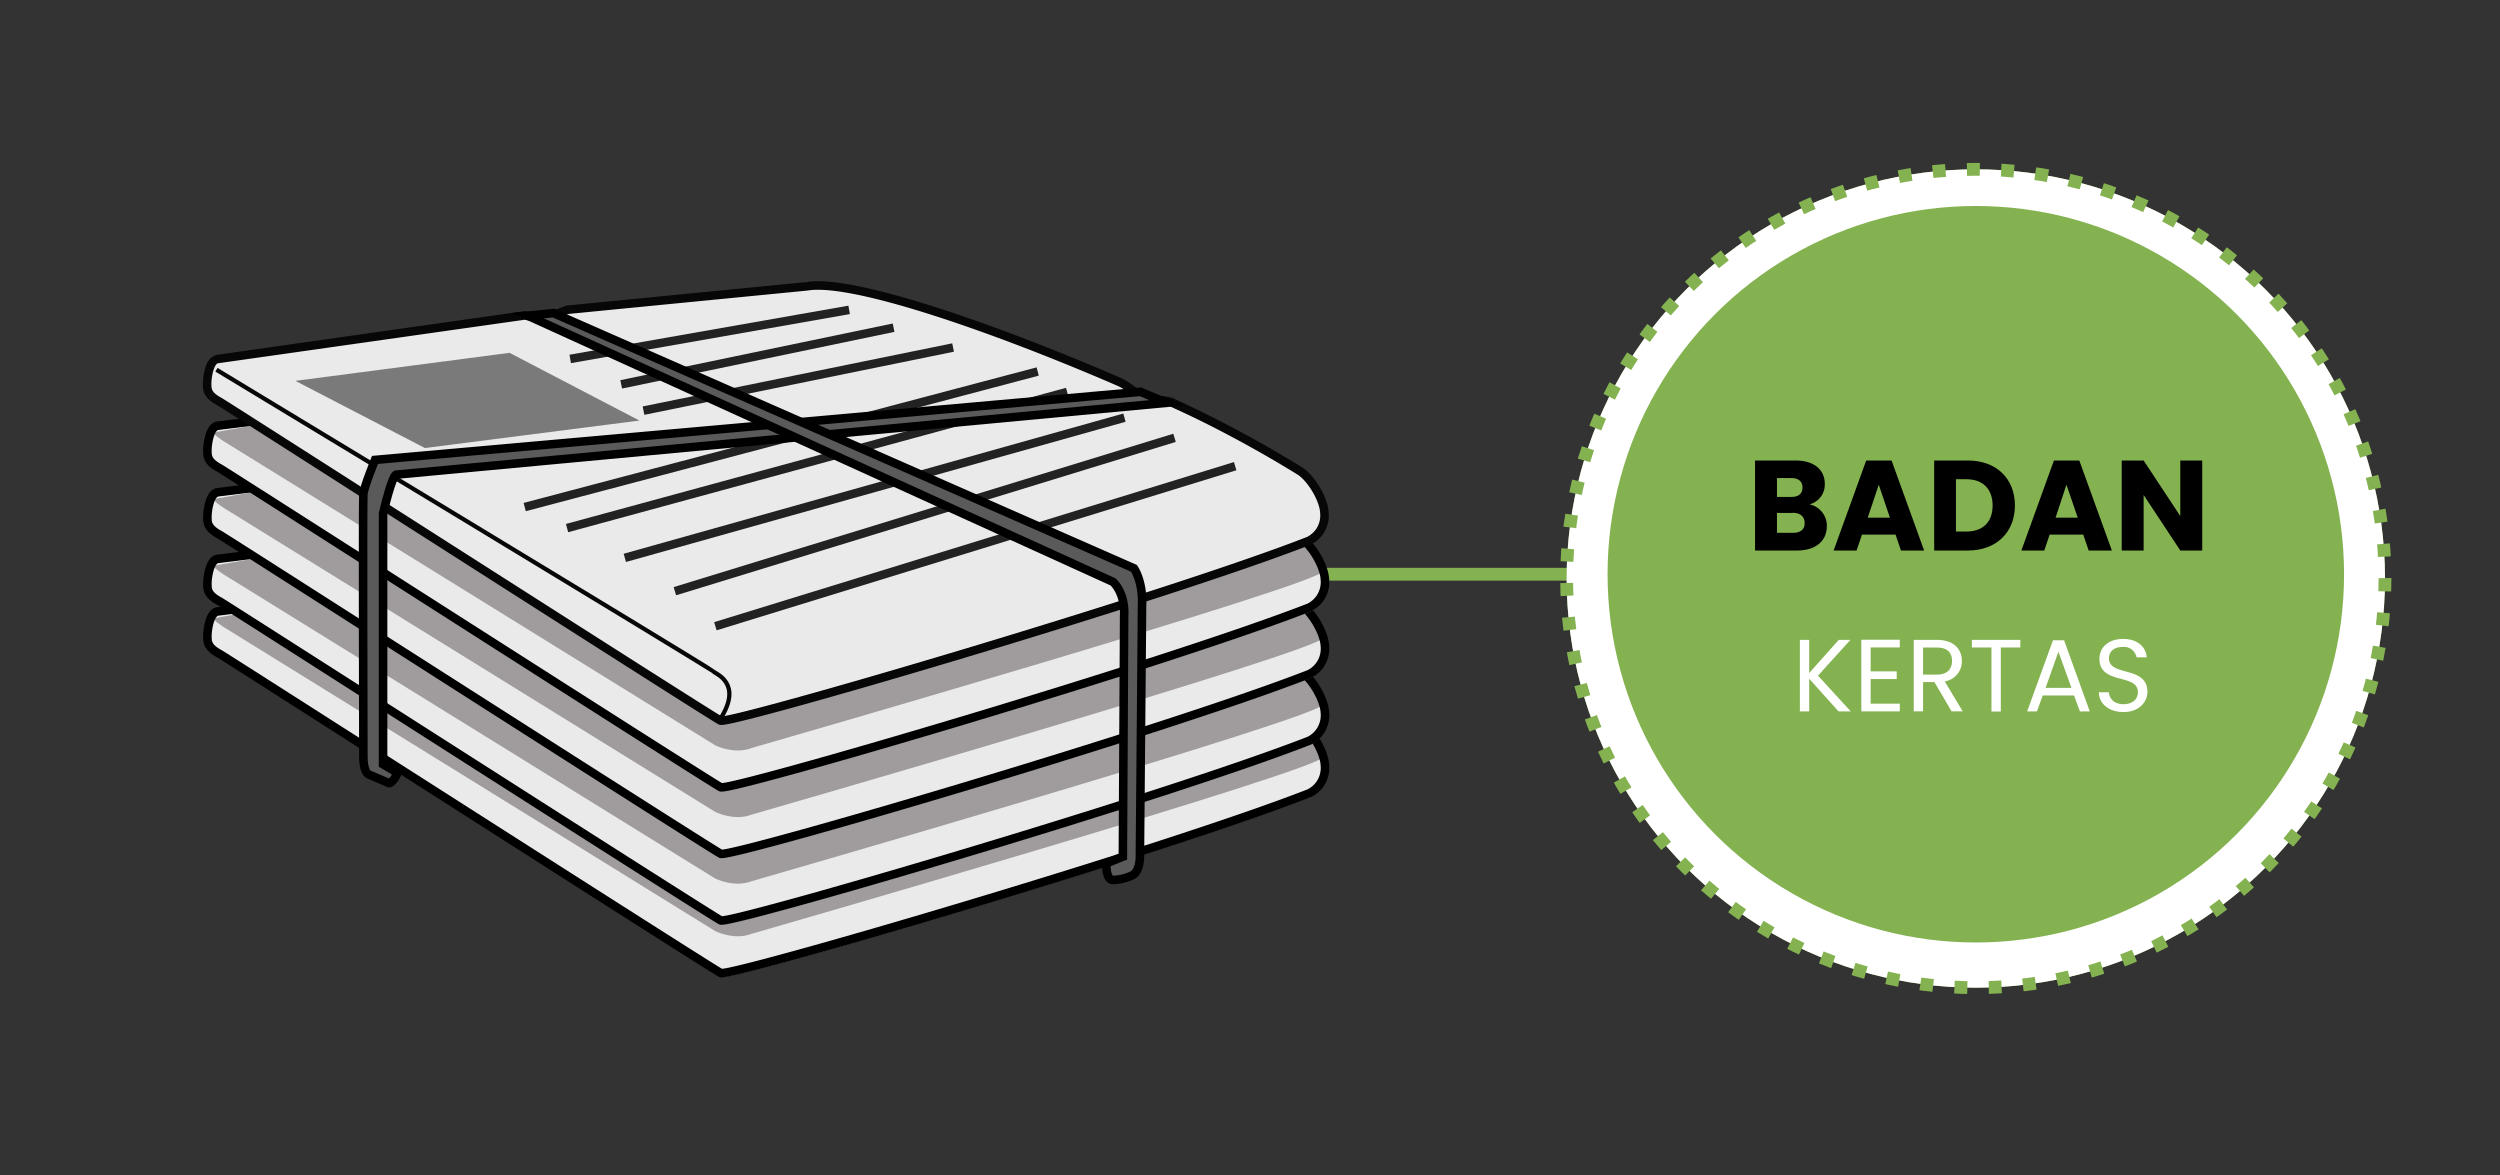 <svg xmlns="http://www.w3.org/2000/svg" viewBox="0 0 585 275"><rect x="0" y="0" width="585" height="275" fill="#333333" stroke="none"/><defs><style>.cls-1,.cls-10,.cls-4,.cls-7,.cls-8,.cls-9{fill:none;stroke-miterlimit:10;}.cls-1,.cls-4{stroke:#84b250;stroke-width:3px;}.cls-2{fill:#84b250;}.cls-3{fill:#fff;}.cls-4{stroke-dasharray:3.01 5.01;}.cls-5{fill:#eaeaea;}.cls-6{fill:#a09c9d;}.cls-7{stroke:#000;}.cls-10,.cls-7,.cls-8{stroke-width:2px;}.cls-8,.cls-9{stroke:#070707;}.cls-10{stroke:#222;}.cls-11{fill:#7a7a7a;}.cls-12{fill:#5a5a5a;}</style></defs><g id="Layer_61" data-name="Layer 61"><line class="cls-1" x1="262" y1="134.37" x2="371.09" y2="134.37"/><circle class="cls-2" cx="462.34" cy="135.37" r="95.75"/><circle class="cls-3" cx="462.34" cy="135.37" r="95.75"/><circle class="cls-4" cx="462.34" cy="135.37" r="95.75"/><circle class="cls-2" cx="462.34" cy="134.37" r="86.17"/><path d="M420.49,128.82h-9.81V107.76h9.48c4.29,0,6.84,2.13,6.84,5.46a4.78,4.78,0,0,1-3.57,4.8,5.11,5.11,0,0,1,4.05,5.07C427.48,126.57,424.93,128.82,420.49,128.82Zm-1.32-16.95h-3.36v4.41h3.36c1.68,0,2.61-.75,2.61-2.19S420.85,111.87,419.17,111.87Zm.36,8.16h-3.72v4.65h3.78c1.71,0,2.7-.78,2.7-2.28S421.24,120,419.53,120Z"/><path d="M443.56,125.1H435.7l-1.26,3.72h-5.37l7.62-21.06h5.94l7.62,21.06h-5.43Zm-3.93-11.67-2.58,7.71h5.19Z"/><path d="M471.49,118.29c0,6.24-4.32,10.53-11,10.53h-7.89V107.76h7.89C467.17,107.76,471.49,112,471.49,118.29Zm-11.37,6.09c3.87,0,6.15-2.22,6.15-6.09s-2.28-6.15-6.15-6.15h-2.43v12.24Z"/><path d="M487.48,125.1h-7.86l-1.26,3.72H473l7.62-21.06h5.94l7.62,21.06h-5.43Zm-3.93-11.67L481,121.14h5.19Z"/><path d="M515.32,107.76v21.06h-5.13l-8.58-13v13h-5.13V107.76h5.13l8.58,13v-13Z"/><path class="cls-3" d="M423.35,158.82v7.64h-2.18V149.73h2.18v7.75l6.92-7.75H433l-7.59,8.37,7.66,8.36h-2.86Z"/><path class="cls-3" d="M444.55,151.5h-6.82v5.6h6.1v1.8h-6.1v5.76h6.82v1.8h-9V149.7h9Z"/><path class="cls-3" d="M453.26,149.73c3.93,0,5.81,2.18,5.81,4.92a4.73,4.73,0,0,1-4,4.8l4.2,7h-2.61l-4-6.84H450v6.84h-2.18V149.73Zm0,1.8H450v6.33h3.22c2.47,0,3.55-1.34,3.55-3.21S455.75,151.53,453.26,151.53Z"/><path class="cls-3" d="M461.42,149.73h11.33v1.77h-4.56v15H466v-15h-4.58Z"/><path class="cls-3" d="M485.32,162.74H478l-1.35,3.72h-2.3l6.05-16.64H483l6,16.64h-2.3Zm-3.65-10.23-3,8.45h6.05Z"/><path class="cls-3" d="M496.91,166.62c-3.36,0-5.73-1.87-5.78-4.63h2.33c.14,1.39,1.13,2.79,3.45,2.79,2.12,0,3.36-1.2,3.36-2.79,0-4.51-9-1.63-9-7.85,0-2.76,2.23-4.63,5.54-4.63s5.28,1.75,5.54,4.3h-2.4a3,3,0,0,0-3.24-2.43c-1.8,0-3.21.89-3.21,2.69,0,4.32,9,1.63,9,7.83C502.48,164.27,500.54,166.62,496.91,166.62Z"/><path class="cls-5" d="M306.81,186.44a6.58,6.58,0,0,0,3.63-6.55c-.12-3.23-3.2-8.24-5.79-9.83-5.79-3.54-96.08-46.47-115.29-43.18l-137.87,17c-2,.09-2.54,4.35-2.53,5.76s0,2.66,2.89,4.22C53,154.5,167,227.5,169.09,228.52S272.64,199.78,306.81,186.44Z"/><path class="cls-6" d="M50.24,144.64c-.93.17,2.16,2.13,2.16,2.13l115,71.13s4.41,2.19,8.46.62c0,0,134.31-38.69,133.63-41.36-1.62-6.4-5.61-8-5.61-8s-81.36-44.59-111.12-42.73C162.15,128.36,103.58,134.92,50.24,144.64Z"/><path class="cls-7" d="M306.38,185.62a6.58,6.58,0,0,0,3.64-6.55c-.13-3.23-3.21-8.24-5.79-9.83-5.79-3.54-96.09-46.47-115.3-43.18l-137.86,17c-2,.09-2.54,4.35-2.54,5.76s0,2.66,2.9,4.22c1.17.62,115.13,73.62,117.23,74.64S272.22,199,306.38,185.62Z"/><path class="cls-5" d="M306.81,174.14a6.6,6.6,0,0,0,3.63-6.56c-.12-3.23-3.2-8.24-5.79-9.82-5.79-3.55-96.08-46.48-115.29-43.18l-137.87,17c-2,.1-2.54,4.36-2.53,5.77s0,2.66,2.89,4.21C53,142.2,167,215.2,169.09,216.21S272.64,187.48,306.81,174.14Z"/><path class="cls-6" d="M50.24,132.34c-.93.17,2.16,2.12,2.16,2.12l115,71.14s4.41,2.19,8.46.61c0,0,134.31-38.69,133.63-41.35-1.62-6.41-5.61-8-5.61-8s-81.36-44.59-111.12-42.72C162.15,116.05,103.58,122.61,50.24,132.34Z"/><path class="cls-7" d="M306.38,173.32a6.6,6.6,0,0,0,3.64-6.56c-.13-3.23-3.21-8.24-5.79-9.82-5.79-3.55-96.09-46.48-115.3-43.18l-137.86,17c-2,.1-2.54,4.36-2.54,5.77s0,2.66,2.9,4.21c1.17.63,115.13,73.63,117.23,74.64S272.22,186.66,306.38,173.32Z"/><path class="cls-5" d="M306.81,158.55a6.58,6.58,0,0,0,3.63-6.55c-.12-3.23-3.2-8.24-5.79-9.83C298.86,138.63,208.57,95.7,189.36,99L51.49,116c-2,.09-2.54,4.35-2.53,5.76s0,2.66,2.89,4.22c1.18.62,115.13,73.62,117.24,74.64S272.64,171.89,306.81,158.55Z"/><path class="cls-6" d="M50.24,116.75c-.93.17,2.16,2.13,2.16,2.13l115,71.13s4.41,2.19,8.46.62c0,0,134.31-38.69,133.63-41.36-1.62-6.4-5.61-8-5.61-8S222.47,96.69,192.71,98.55C162.15,100.46,103.58,107,50.24,116.75Z"/><path class="cls-7" d="M306.38,157.73a6.58,6.58,0,0,0,3.64-6.55c-.13-3.23-3.21-8.24-5.79-9.83-5.79-3.54-96.09-46.47-115.3-43.18l-137.86,17c-2,.09-2.54,4.35-2.54,5.76s0,2.66,2.9,4.22c1.17.63,115.13,73.62,117.23,74.64S272.22,171.07,306.38,157.73Z"/><path class="cls-5" d="M306.81,143a6.6,6.6,0,0,0,3.63-6.56c-.12-3.23-3.2-8.24-5.79-9.82-5.79-3.55-96.08-46.48-115.29-43.18l-137.87,17c-2,.1-2.54,4.36-2.53,5.77s0,2.66,2.89,4.21C53,111,167,184,169.09,185S272.64,156.3,306.81,143Z"/><path class="cls-6" d="M50.24,101.16c-.93.18,2.16,2.13,2.16,2.13l115,71.14s4.41,2.19,8.46.61c0,0,134.31-38.69,133.63-41.35-1.62-6.41-5.61-8-5.61-8S222.47,81.1,192.71,83C162.15,84.88,103.58,91.44,50.24,101.16Z"/><path class="cls-7" d="M306.38,142.15a6.6,6.6,0,0,0,3.64-6.56c-.13-3.23-3.21-8.24-5.79-9.82-5.79-3.55-96.09-46.48-115.3-43.18L51.07,99.6c-2,.1-2.54,4.35-2.54,5.77s0,2.66,2.9,4.21c1.17.63,115.13,73.63,117.23,74.64S272.22,155.48,306.38,142.15Z"/><path class="cls-5" d="M305.85,125.74a6.58,6.58,0,0,0,3.63-6.56c-.12-3.23-3.2-8.23-5.79-9.82-5.79-3.55-96.08-46.47-115.29-43.18l-137.87,17c-2,.1-2.54,4.36-2.53,5.77s0,2.66,2.9,4.21c1.17.63,115.13,73.63,117.23,74.64S271.68,139.08,305.85,125.74Z"/><path class="cls-8" d="M306.27,126.56a6.6,6.6,0,0,0,3.64-6.56c-.12-3.22-3.2-8.23-5.79-9.82a283.13,283.13,0,0,0-29.82-16c-1.69-.76-4.88-.42-6.64-1.2-2-.88-3.64-2.69-5.71-3.59C233.74,77.16,199.7,65.14,188.82,67l-56,5.48-5.78,2.14-4.27-.81L51,84c-2,.1-2.54,4.36-2.53,5.77s0,2.66,2.89,4.21c1.18.63,115.13,73.63,117.24,74.64S272.11,139.9,306.27,126.56Z"/><path class="cls-9" d="M50.65,86.52s116,70.14,116.36,70.65,6.91,2.66,1.58,11"/><line class="cls-10" x1="133.43" y1="83.99" x2="198.7" y2="72.51"/><line class="cls-10" x1="145.36" y1="89.94" x2="209.1" y2="76.68"/><line class="cls-10" x1="150.58" y1="96.09" x2="223.02" y2="81.32"/><line class="cls-10" x1="122.78" y1="118.65" x2="242.82" y2="86.93"/><line class="cls-10" x1="132.69" y1="123.57" x2="249.71" y2="91.71"/><line class="cls-10" x1="146.21" y1="130.54" x2="263.12" y2="97.73"/><line class="cls-10" x1="157.92" y1="138.34" x2="274.84" y2="102.45"/><line class="cls-10" x1="167.4" y1="146.54" x2="289.03" y2="109.08"/><polygon class="cls-11" points="149.62 98.41 99.43 104.84 69.12 89.12 119.23 82.56 149.62 98.41"/><path class="cls-12" d="M273,94.26l-6.15-2.57L87.75,107.62s-2.56,6.3-2.72,7.95,0,61.52,0,61.52c0,2.89.79,4,1.34,4.17l4.69,2s.74.13,2-2.4l-3.42-2V120.19s2.18-9.49,3.17-9.13Z"/><path class="cls-7" d="M273,94.26l-6.15-2.57L87.75,107.62s-2.56,6.3-2.72,7.95,0,61.52,0,61.52c0,2.89.79,4,1.34,4.17l4.69,2s.74.13,2-2.4l-3.42-2V120.19s2.18-9.49,3.17-9.13Z"/><path class="cls-12" d="M262.75,200.47l.3-56.32c.29-5.54-2.62-8-2.62-8L123.49,73.87l6-.61L265.36,133s2.09,3,1.88,8.41l-.5,58.45s.22,3.83-1.7,4.92a11,11,0,0,1-4.74,1.13c-1.05-.11-1.54-2.13-1.38-3.9Z"/><path class="cls-7" d="M262.75,200.47l.3-56.32c.29-5.54-2.62-8-2.62-8L123.49,73.87l6-.61L265.36,133s2.09,3,1.88,8.41l-.5,58.45s.22,3.83-1.7,4.92a11,11,0,0,1-4.74,1.13c-1.05-.11-1.54-2.13-1.38-3.9Z"/></g></svg>